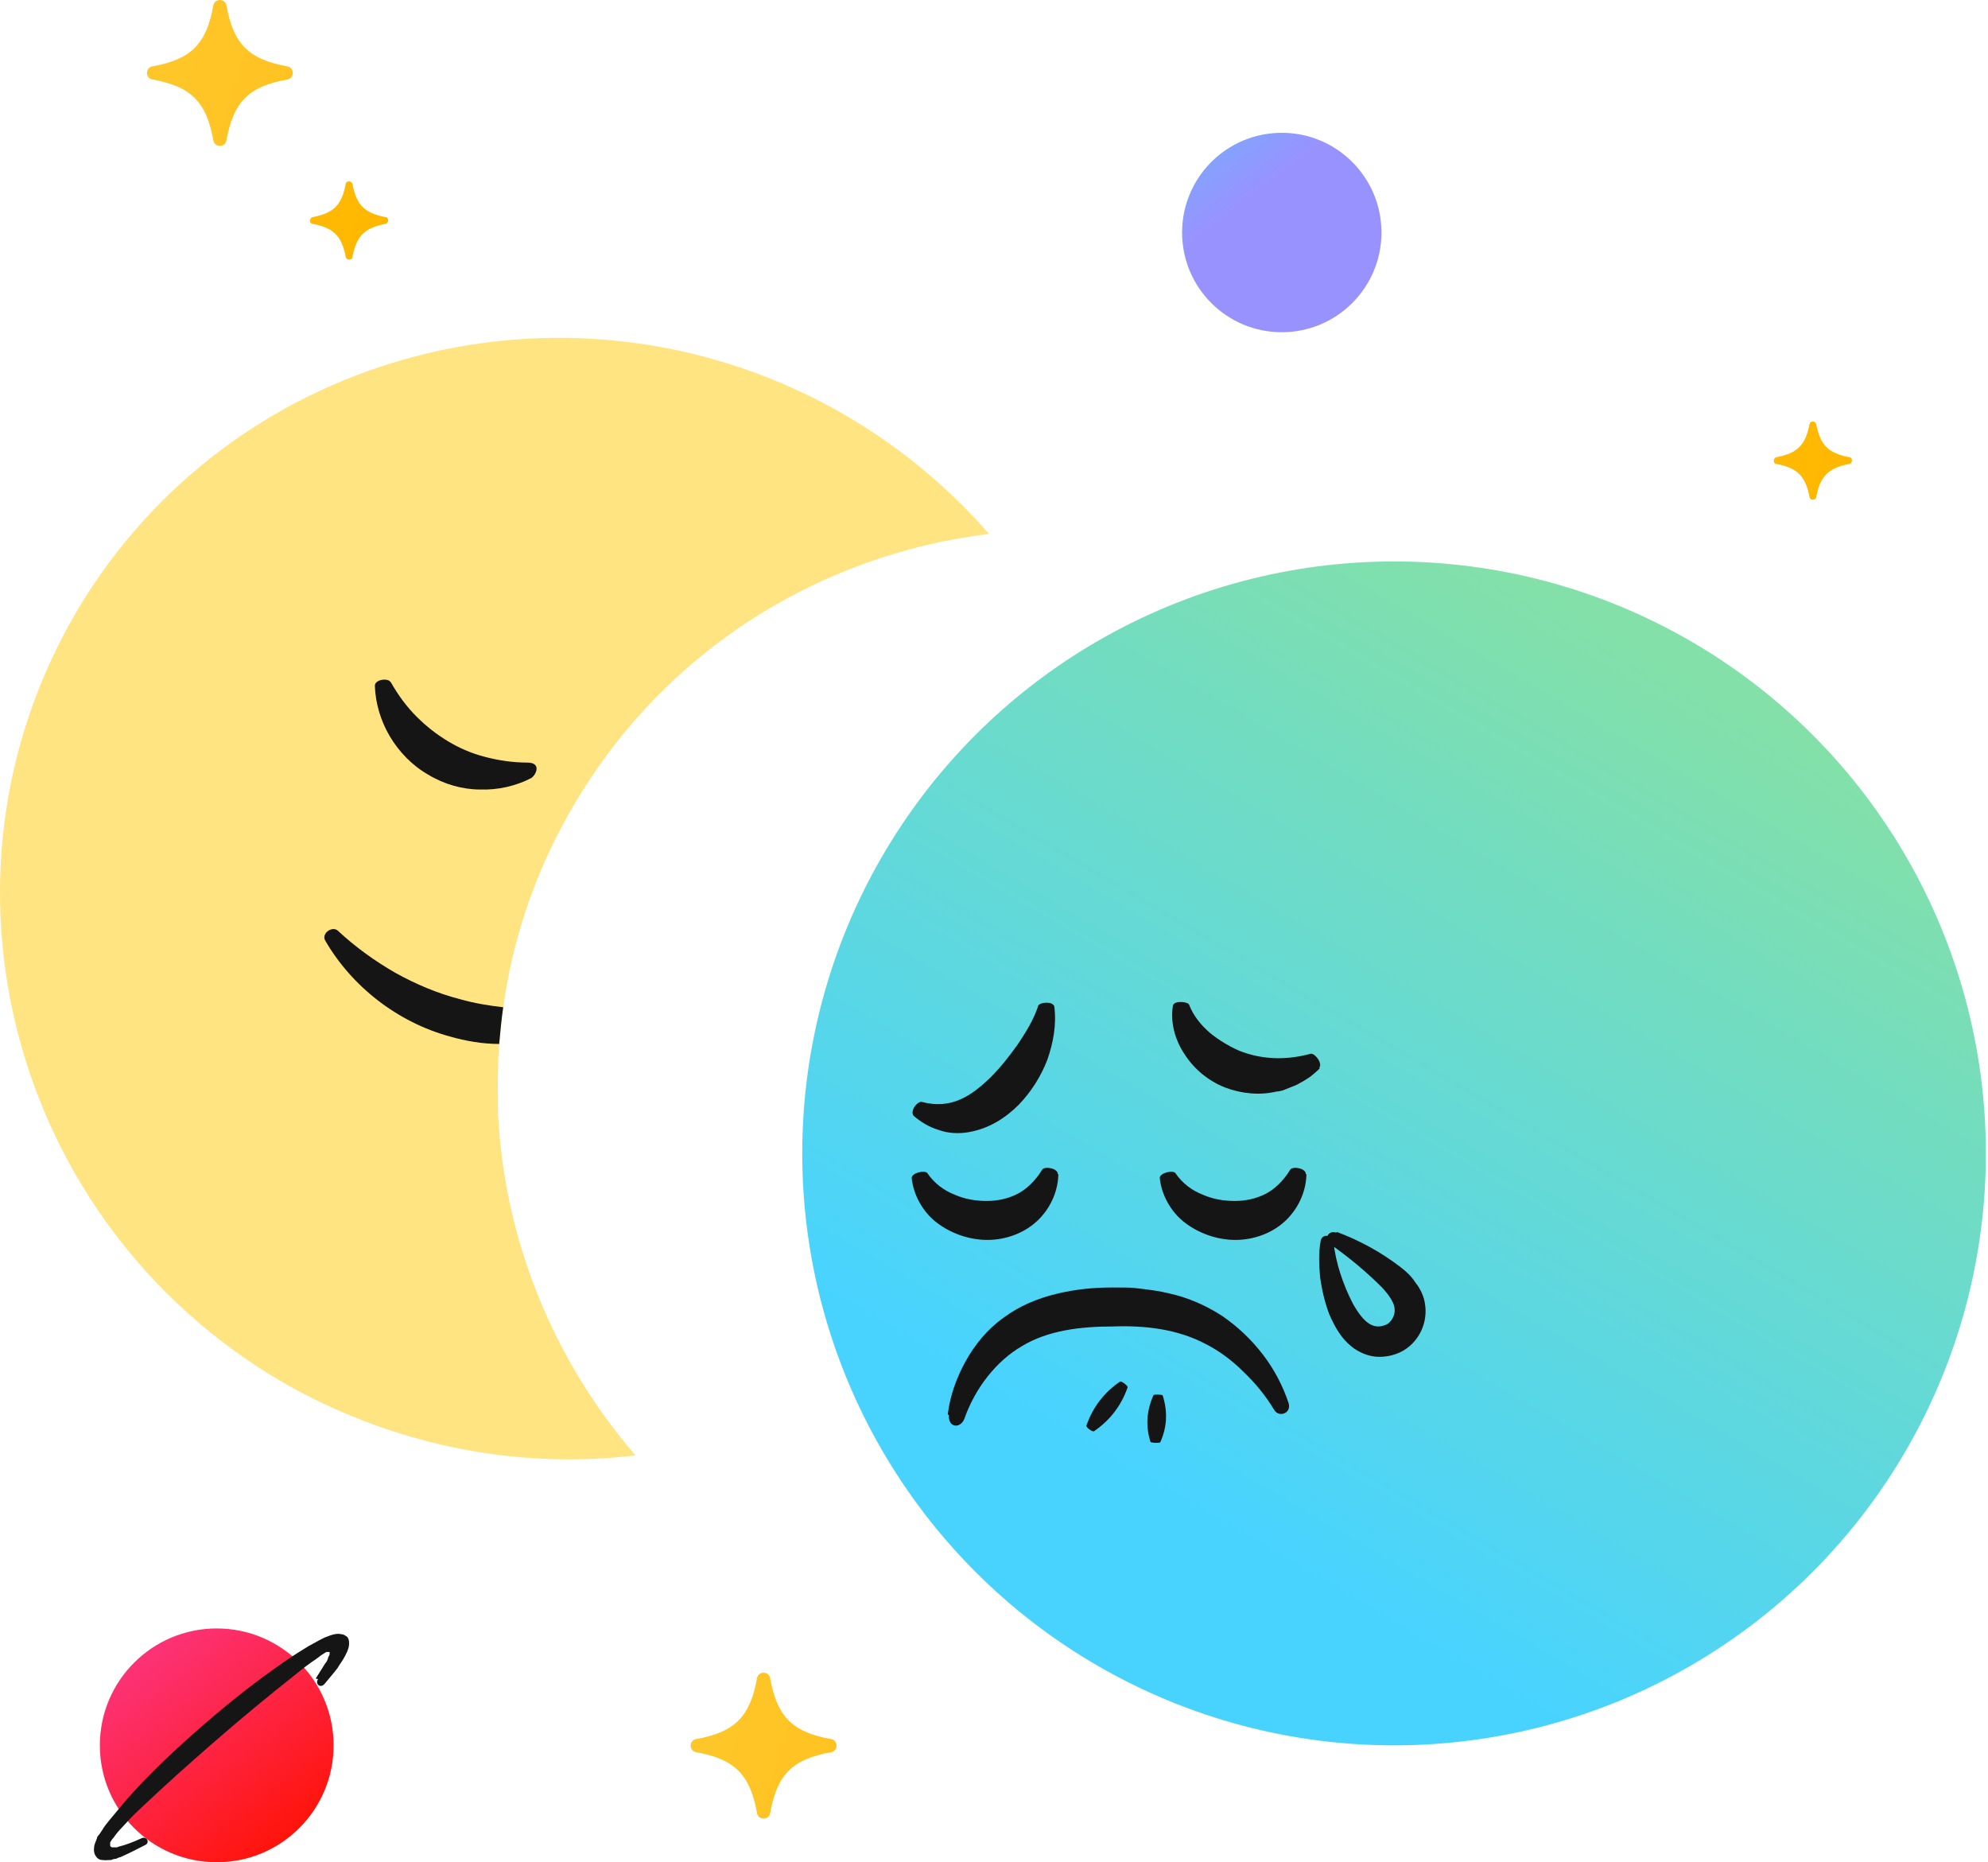 <?xml version="1.0" encoding="UTF-8" standalone="no"?>
<!DOCTYPE svg PUBLIC "-//W3C//DTD SVG 1.1//EN" "http://www.w3.org/Graphics/SVG/1.1/DTD/svg11.dtd">
<svg width="100%" height="100%" viewBox="0 0 347 325" version="1.1" xmlns="http://www.w3.org/2000/svg" xmlns:xlink="http://www.w3.org/1999/xlink" xml:space="preserve" xmlns:serif="http://www.serif.com/" style="fill-rule:evenodd;clip-rule:evenodd;stroke-linejoin:round;stroke-miterlimit:2;">
    <g transform="matrix(1,0,0,1,-39.269,-15.325)">
        <g id="Layer_1">
            <g id="Layer_1-2">
                <circle cx="263" cy="55.9" r="17.4" style="fill:url(#_Linear1);"/>
                <circle cx="77.1" cy="319.9" r="20.4" style="fill:url(#_Linear2);"/>
                <path d="M94.4,308.2C94.8,307.6 95.2,306.9 95.6,306.3C95.8,306 96,305.6 96.2,305.4C96.4,305.1 96.4,305 96.5,304.8C96.5,304.5 96.8,304.2 96.8,304L96.8,303.6L96.3,303.6C96,303.7 95.8,303.9 95.6,304L95.3,304.2L94.5,304.8C93.3,305.6 92.1,306.5 90.9,307.5C86.2,311.2 81.5,315.1 77,319C72.4,323 67.9,327 63.6,331.1C62.5,332.1 61.5,333.2 60.5,334.3C60,334.8 59.5,335.4 59.1,336C58.8,336.3 58.8,336.4 58.7,336.5C58.7,336.6 58.5,336.7 58.5,336.9L58.5,337.4C58.5,337.6 58.7,337.6 58.8,337.7L59.6,337.7C59.6,337.7 59.8,337.7 59.9,337.6C61.2,337.3 62.7,336.7 64,336.1C64.9,335.7 65.5,336.9 64.6,337.3C63.2,338 61.9,338.7 60.3,339.4C60.1,339.4 59.8,339.6 59.5,339.7C59.2,339.7 58.9,339.8 58.7,339.9C58.1,339.9 57.6,340 57.1,339.9C56.6,339.9 56.2,339.6 55.9,339.1C55.7,338.7 55.6,338.2 55.7,337.7C55.7,337.2 56,336.7 56.2,336.1C56.2,335.8 56.5,335.6 56.7,335.3L57.1,334.7C57.5,334 58,333.4 58.5,332.8C59.5,331.6 60.5,330.4 61.5,329.2C65.6,324.6 70.1,320.4 74.7,316.4C79.3,312.4 84.1,308.6 89.2,305.1C90.5,304.2 91.8,303.4 93.1,302.6L94.2,302C94.7,301.7 95.3,301.4 95.9,301.1C97.1,300.6 98.1,300.3 98.8,300.5C99.2,300.5 99.5,300.7 99.9,301C100.2,301.4 100.2,301.8 100.2,302.2C100.2,303 99.7,304 99.1,305C98.8,305.5 98.4,306 98.2,306.4C97.9,306.8 97.7,307 97.4,307.4C96.9,308 96.4,308.6 95.9,309.2C95.2,310 94.2,309.2 94.8,308.3L94.5,308.3L94.4,308.2Z" style="fill:rgb(21,21,21);fill-rule:nonzero;"/>
                <path d="M65.9,26.9C72.6,25.7 75.3,23 76.5,16.3C76.7,15 78.6,15 78.8,16.3C80,23 82.7,25.7 89.4,26.9C90.7,27.1 90.7,29 89.4,29.2C82.7,30.4 80,33.1 78.8,39.8C78.6,41.1 76.7,41.1 76.5,39.8C75.3,33.1 72.6,30.4 65.9,29.2C64.6,29 64.6,27.1 65.9,26.9Z" style="fill:url(#_Linear3);fill-rule:nonzero;"/>
                <path d="M160.8,318.8C167.5,317.6 170.2,314.9 171.4,308.2C171.6,306.9 173.5,306.9 173.7,308.2C174.9,314.9 177.6,317.6 184.3,318.8C185.6,319 185.6,320.9 184.3,321.1C177.6,322.3 174.9,325 173.7,331.7C173.5,333 171.6,333 171.4,331.7C170.2,325 167.5,322.3 160.8,321.1C159.5,320.9 159.5,319 160.8,318.8Z" style="fill:url(#_Linear4);fill-rule:nonzero;"/>
                <path d="M349.4,95.1C353,94.4 354.4,93 355.1,89.4C355.2,88.7 356.2,88.7 356.3,89.4C357,93 358.4,94.4 362,95.1C362.7,95.1 362.7,96.2 362,96.3C358.4,97 357,98.4 356.3,102C356.2,102.7 355.2,102.7 355.1,102C354.4,98.4 353,97 349.4,96.3C348.7,96.3 348.7,95.2 349.4,95.1Z" style="fill:url(#_Linear5);fill-rule:nonzero;"/>
                <path d="M93.9,53.2C97.5,52.5 98.9,51.1 99.6,47.5C99.6,46.8 100.7,46.8 100.8,47.5C101.5,51.1 102.9,52.5 106.5,53.2C107.2,53.2 107.2,54.3 106.5,54.4C102.9,55.1 101.5,56.5 100.8,60.1C100.8,60.8 99.7,60.8 99.6,60.1C98.9,56.5 97.5,55.1 93.9,54.4C93.2,54.4 93.2,53.3 93.9,53.2Z" style="fill:url(#_Linear6);fill-rule:nonzero;"/>
                <path d="M344.8,151.7C345.7,152.1 346.4,152.7 346.8,153.7C346.1,153 345.5,152.4 344.8,151.7Z" style="fill:rgb(13,0,45);fill-rule:nonzero;"/>
                <circle cx="282.6" cy="216.6" r="103.3" style="fill:url(#_Linear7);"/>
                <g>
                    <path d="M204.7,262.1C205.1,258.9 206.2,255.8 207.8,252.9C209.4,250 211.6,247.3 214.4,245.3C217.2,243.2 220.4,241.9 223.7,241.1C227,240.3 230.2,240 233.4,240C236.6,240 236.6,240 238.3,240.2C239.9,240.4 241.6,240.6 243.2,241C246.5,241.7 249.7,243.1 252.5,244.9C255.3,246.8 257.7,249.1 259.7,251.7C261.7,254.3 263.2,257.2 264.2,260.2C264.7,262 262.5,262.7 261.7,261.4C260.2,258.9 258.4,256.7 256.3,254.7C254.3,252.7 252,251 249.6,249.8C244.8,247.3 239.3,246.6 233.6,246.8C227.8,246.8 222.2,247.5 217.7,250.2C213.2,252.8 209.5,257.5 207.6,262.9C206.9,264.7 204.7,264.5 204.9,262.2L204.7,262.2L204.7,262.1Z" style="fill:rgb(21,21,21);fill-rule:nonzero;"/>
                    <path d="M224,220.1C224,222.9 222.8,226 220.4,228.3C218,230.6 214.7,231.7 211.6,231.7C208.5,231.7 205.3,230.6 202.8,228.7C200.3,226.8 198.7,223.8 198.4,220.9C198.4,220 200.6,219.5 201.1,220C202.4,221.9 204.1,223.1 205.9,223.8C207.7,224.6 209.6,224.9 211.5,224.9C213.4,224.9 215.2,224.5 216.8,223.7C218.4,222.9 220,221.4 221.2,219.4C221.7,218.8 223.9,219.2 223.9,220.2L224,220.2L224,220.1Z" style="fill:rgb(21,21,21);fill-rule:nonzero;"/>
                    <path d="M267.3,220.1C267.3,222.9 266.1,226 263.7,228.3C261.3,230.6 258,231.7 254.9,231.7C251.8,231.7 248.6,230.6 246.1,228.7C243.6,226.8 242,223.8 241.7,220.9C241.7,220 243.9,219.5 244.4,220C245.7,221.9 247.4,223.1 249.2,223.8C251,224.6 252.9,224.9 254.8,224.9C256.7,224.9 258.5,224.5 260.1,223.7C261.7,222.9 263.3,221.4 264.5,219.4C265,218.8 267.2,219.2 267.2,220.2L267.3,220.2L267.3,220.1Z" style="fill:rgb(21,21,21);fill-rule:nonzero;"/>
                    <path d="M228.9,264.1C230,260.9 232,258.3 234.8,256.4C235,256.3 236.1,257.1 236.1,257.4C235,260.6 233,263.2 230.2,265.1C229.9,265.2 228.8,264.4 228.9,264.1Z" style="fill:rgb(21,21,21);fill-rule:nonzero;"/>
                    <path d="M240.1,267C239.2,264.2 239.4,261.5 240.6,258.8C240.7,258.6 242.1,258.7 242.2,258.8C243.1,261.6 243,264.3 241.8,267C241.7,267.2 240.3,267.1 240.2,267L240.1,267Z" style="fill:rgb(21,21,21);fill-rule:nonzero;"/>
                    <path d="M200.1,207.6C205.3,209 208.8,206.6 212.2,203.3C213.9,201.6 215.4,199.7 216.9,197.6C218.3,195.5 219.7,193.3 220.5,190.8C220.8,190.2 223.1,190 223.3,191C223.7,194.2 223.1,197.3 222.1,200.2C221,203.1 219.3,205.8 217.1,208.1C214.8,210.4 211.9,212.3 208.3,212.9C206.6,213.2 204.7,213.1 203.1,212.5C201.4,212 200,211.1 198.8,210.1C198,209.3 199.3,207.5 200.2,207.6L200.1,207.6Z" style="fill:rgb(21,21,21);fill-rule:nonzero;"/>
                    <path d="M269.6,201.8C269.1,202.3 268.6,202.7 268,203.2C267.4,203.6 266.8,204 266.2,204.3C265.6,204.7 264.9,204.9 264.2,205.2L263.2,205.6C262.8,205.7 262.5,205.8 262.1,205.8C259.2,206.5 256,206.2 253.1,205.1C250.3,204 247.8,202 246.1,199.4C244.4,196.9 243.5,193.8 244,190.8C244.2,189.9 246.5,190.1 246.8,190.6C247.6,192.7 249,194.3 250.5,195.6C252.1,196.9 253.8,197.9 255.6,198.7C259.2,200.1 263.3,200.5 268.1,199.2C268.9,199.2 270.2,201 269.5,201.7L269.6,201.7L269.6,201.8Z" style="fill:rgb(21,21,21);fill-rule:nonzero;"/>
                    <path d="M272.6,230.3C276.6,231.8 280.3,233.8 283.8,236.5C284.7,237.2 285.6,238 286.3,239.1C287.1,240.1 287.8,241.4 288,242.9C288.5,246 287.1,249.2 284.4,250.9C283.1,251.7 281.6,252.1 280,252.1C278.4,252.1 276.9,251.5 275.7,250.7C273.3,249 272.2,246.7 271.3,244.7C270.5,242.6 270,240.4 269.7,238.3C269.5,236.1 269.4,233.9 269.8,231.8C270.1,230.5 271.9,230.9 272,231.9C272.4,235.7 273.7,239.5 275.4,242.8C276.3,244.4 277.3,245.8 278.4,246.4C278.9,246.7 279.4,246.8 279.9,246.8C280.4,246.8 281,246.6 281.4,246.4C282.2,245.9 282.8,244.8 282.7,243.8C282.7,242.8 281.8,241.4 280.5,240C277.8,237.3 274.7,234.7 271.4,232.4C270.3,231.6 271.1,230 272.4,230.4L272.6,230.4L272.6,230.3Z" style="fill:rgb(21,21,21);fill-rule:nonzero;"/>
                </g>
            </g>
            <path d="M150.3,269.4L150.5,269.4L150.3,269.4Z" style="fill:url(#_Linear8);fill-rule:nonzero;"/>
            <path d="M126.2,201.8C126.1,204.5 126.2,207.2 126.2,209.8C127.3,231.5 135.7,252.5 150.2,269.3C130.3,271.7 109.3,267.9 90.3,257.5C42.7,231 25.3,171.4 51.4,124.2C77.6,77.1 137.4,60.4 185.1,86.8C195.5,92.6 204.5,100 211.9,108.5C181.9,112.1 154,129.5 138.3,157.8C132.3,168.5 128.7,179.7 127.1,191.1C126.8,193.2 126.6,195.3 126.4,197.5C126.3,198.9 126.2,200.4 126.2,201.8Z" style="fill:url(#_Linear9);fill-rule:nonzero;"/>
            <g>
                <path d="M107.5,134.4C108.8,136.7 110.3,138.7 112,140.4C113.7,142.1 115.5,143.5 117.5,144.7C119.5,145.9 121.6,146.8 123.9,147.4C126.2,148 128.7,148.4 131.3,148.4C133.9,148.4 132.8,150.6 132,151.1C129.3,152.5 126.2,153.2 123.1,153.1C120,153.1 116.8,152.2 114,150.5C111.2,148.9 108.9,146.5 107.3,143.8C105.7,141.1 104.8,138 104.7,135C104.7,133.9 106.9,133.6 107.4,134.3L107.5,134.4Z" style="fill:rgb(21,21,21);fill-rule:nonzero;"/>
                <path d="M127.1,191.1C126.8,193.2 126.6,195.3 126.4,197.5C123.5,197.5 120.6,197 117.8,196.2C108.6,193.7 100.6,187.4 96,179.4C95.4,178.2 97.2,176.9 98.2,177.7C101.3,180.6 104.8,183.1 108.3,185.1C111.9,187.1 115.7,188.7 119.6,189.7C122.1,190.4 124.5,190.8 127.1,191.1Z" style="fill:rgb(21,21,21);fill-rule:nonzero;"/>
            </g>
        </g>
    </g>
    <defs>
        <linearGradient id="_Linear1" x1="0" y1="0" x2="1" y2="0" gradientUnits="userSpaceOnUse" gradientTransform="matrix(39,50.9,-50.9,39,234.6,18.9)"><stop offset="0" style="stop-color:rgb(76,210,248);stop-opacity:1"/><stop offset="0.6" style="stop-color:rgb(152,146,255);stop-opacity:1"/><stop offset="1" style="stop-color:rgb(152,146,255);stop-opacity:1"/></linearGradient>
        <linearGradient id="_Linear2" x1="0" y1="0" x2="1" y2="0" gradientUnits="userSpaceOnUse" gradientTransform="matrix(45.7,59.6,-59.6,45.7,43.9,276.6)"><stop offset="0" style="stop-color:rgb(250,76,211);stop-opacity:1"/><stop offset="1" style="stop-color:rgb(255,20,10);stop-opacity:1"/></linearGradient>
        <linearGradient id="_Linear3" x1="0" y1="0" x2="1" y2="0" gradientUnits="userSpaceOnUse" gradientTransform="matrix(318.8,100.6,-100.6,318.8,-148,-43.2)"><stop offset="0" style="stop-color:rgb(255,228,129);stop-opacity:1"/><stop offset="1" style="stop-color:rgb(255,184,0);stop-opacity:1"/></linearGradient>
        <linearGradient id="_Linear4" x1="0" y1="0" x2="1" y2="0" gradientUnits="userSpaceOnUse" gradientTransform="matrix(318.8,100.6,-100.6,318.8,-53.1,248.7)"><stop offset="0" style="stop-color:rgb(255,228,129);stop-opacity:1"/><stop offset="1" style="stop-color:rgb(255,184,0);stop-opacity:1"/></linearGradient>
        <linearGradient id="_Linear5" x1="0" y1="0" x2="1" y2="0" gradientUnits="userSpaceOnUse" gradientTransform="matrix(318.8,100.6,-100.6,318.8,41.9,-3.3)"><stop offset="0" style="stop-color:rgb(255,228,129);stop-opacity:1"/><stop offset="1" style="stop-color:rgb(255,184,0);stop-opacity:1"/></linearGradient>
        <linearGradient id="_Linear6" x1="0" y1="0" x2="1" y2="0" gradientUnits="userSpaceOnUse" gradientTransform="matrix(318.7,100.6,-100.6,318.7,-213.6,-45.2)"><stop offset="0" style="stop-color:rgb(255,228,129);stop-opacity:1"/><stop offset="1" style="stop-color:rgb(255,184,0);stop-opacity:1"/></linearGradient>
        <linearGradient id="_Linear7" x1="0" y1="0" x2="1" y2="0" gradientUnits="userSpaceOnUse" gradientTransform="matrix(-87.816,146.729,-146.729,-87.816,333.422,131.622)"><stop offset="0" style="stop-color:rgb(131,224,168);stop-opacity:1"/><stop offset="1" style="stop-color:rgb(72,211,255);stop-opacity:1"/></linearGradient>
        <linearGradient id="_Linear8" x1="0" y1="0" x2="1" y2="0" gradientUnits="userSpaceOnUse" gradientTransform="matrix(2e-06,0,0,2e-06,120.24,269.4)"><stop offset="0" style="stop-color:rgb(255,228,129);stop-opacity:1"/><stop offset="1" style="stop-color:rgb(255,184,0);stop-opacity:1"/></linearGradient>
        <linearGradient id="_Linear9" x1="0" y1="0" x2="1" y2="0" gradientUnits="userSpaceOnUse" gradientTransform="matrix(2.34527e-12,38301.2,-38301.2,2.34527e-12,21721.8,14615.8)"><stop offset="0" style="stop-color:rgb(255,228,129);stop-opacity:1"/><stop offset="1" style="stop-color:rgb(255,184,0);stop-opacity:1"/></linearGradient>
    </defs>
</svg>
